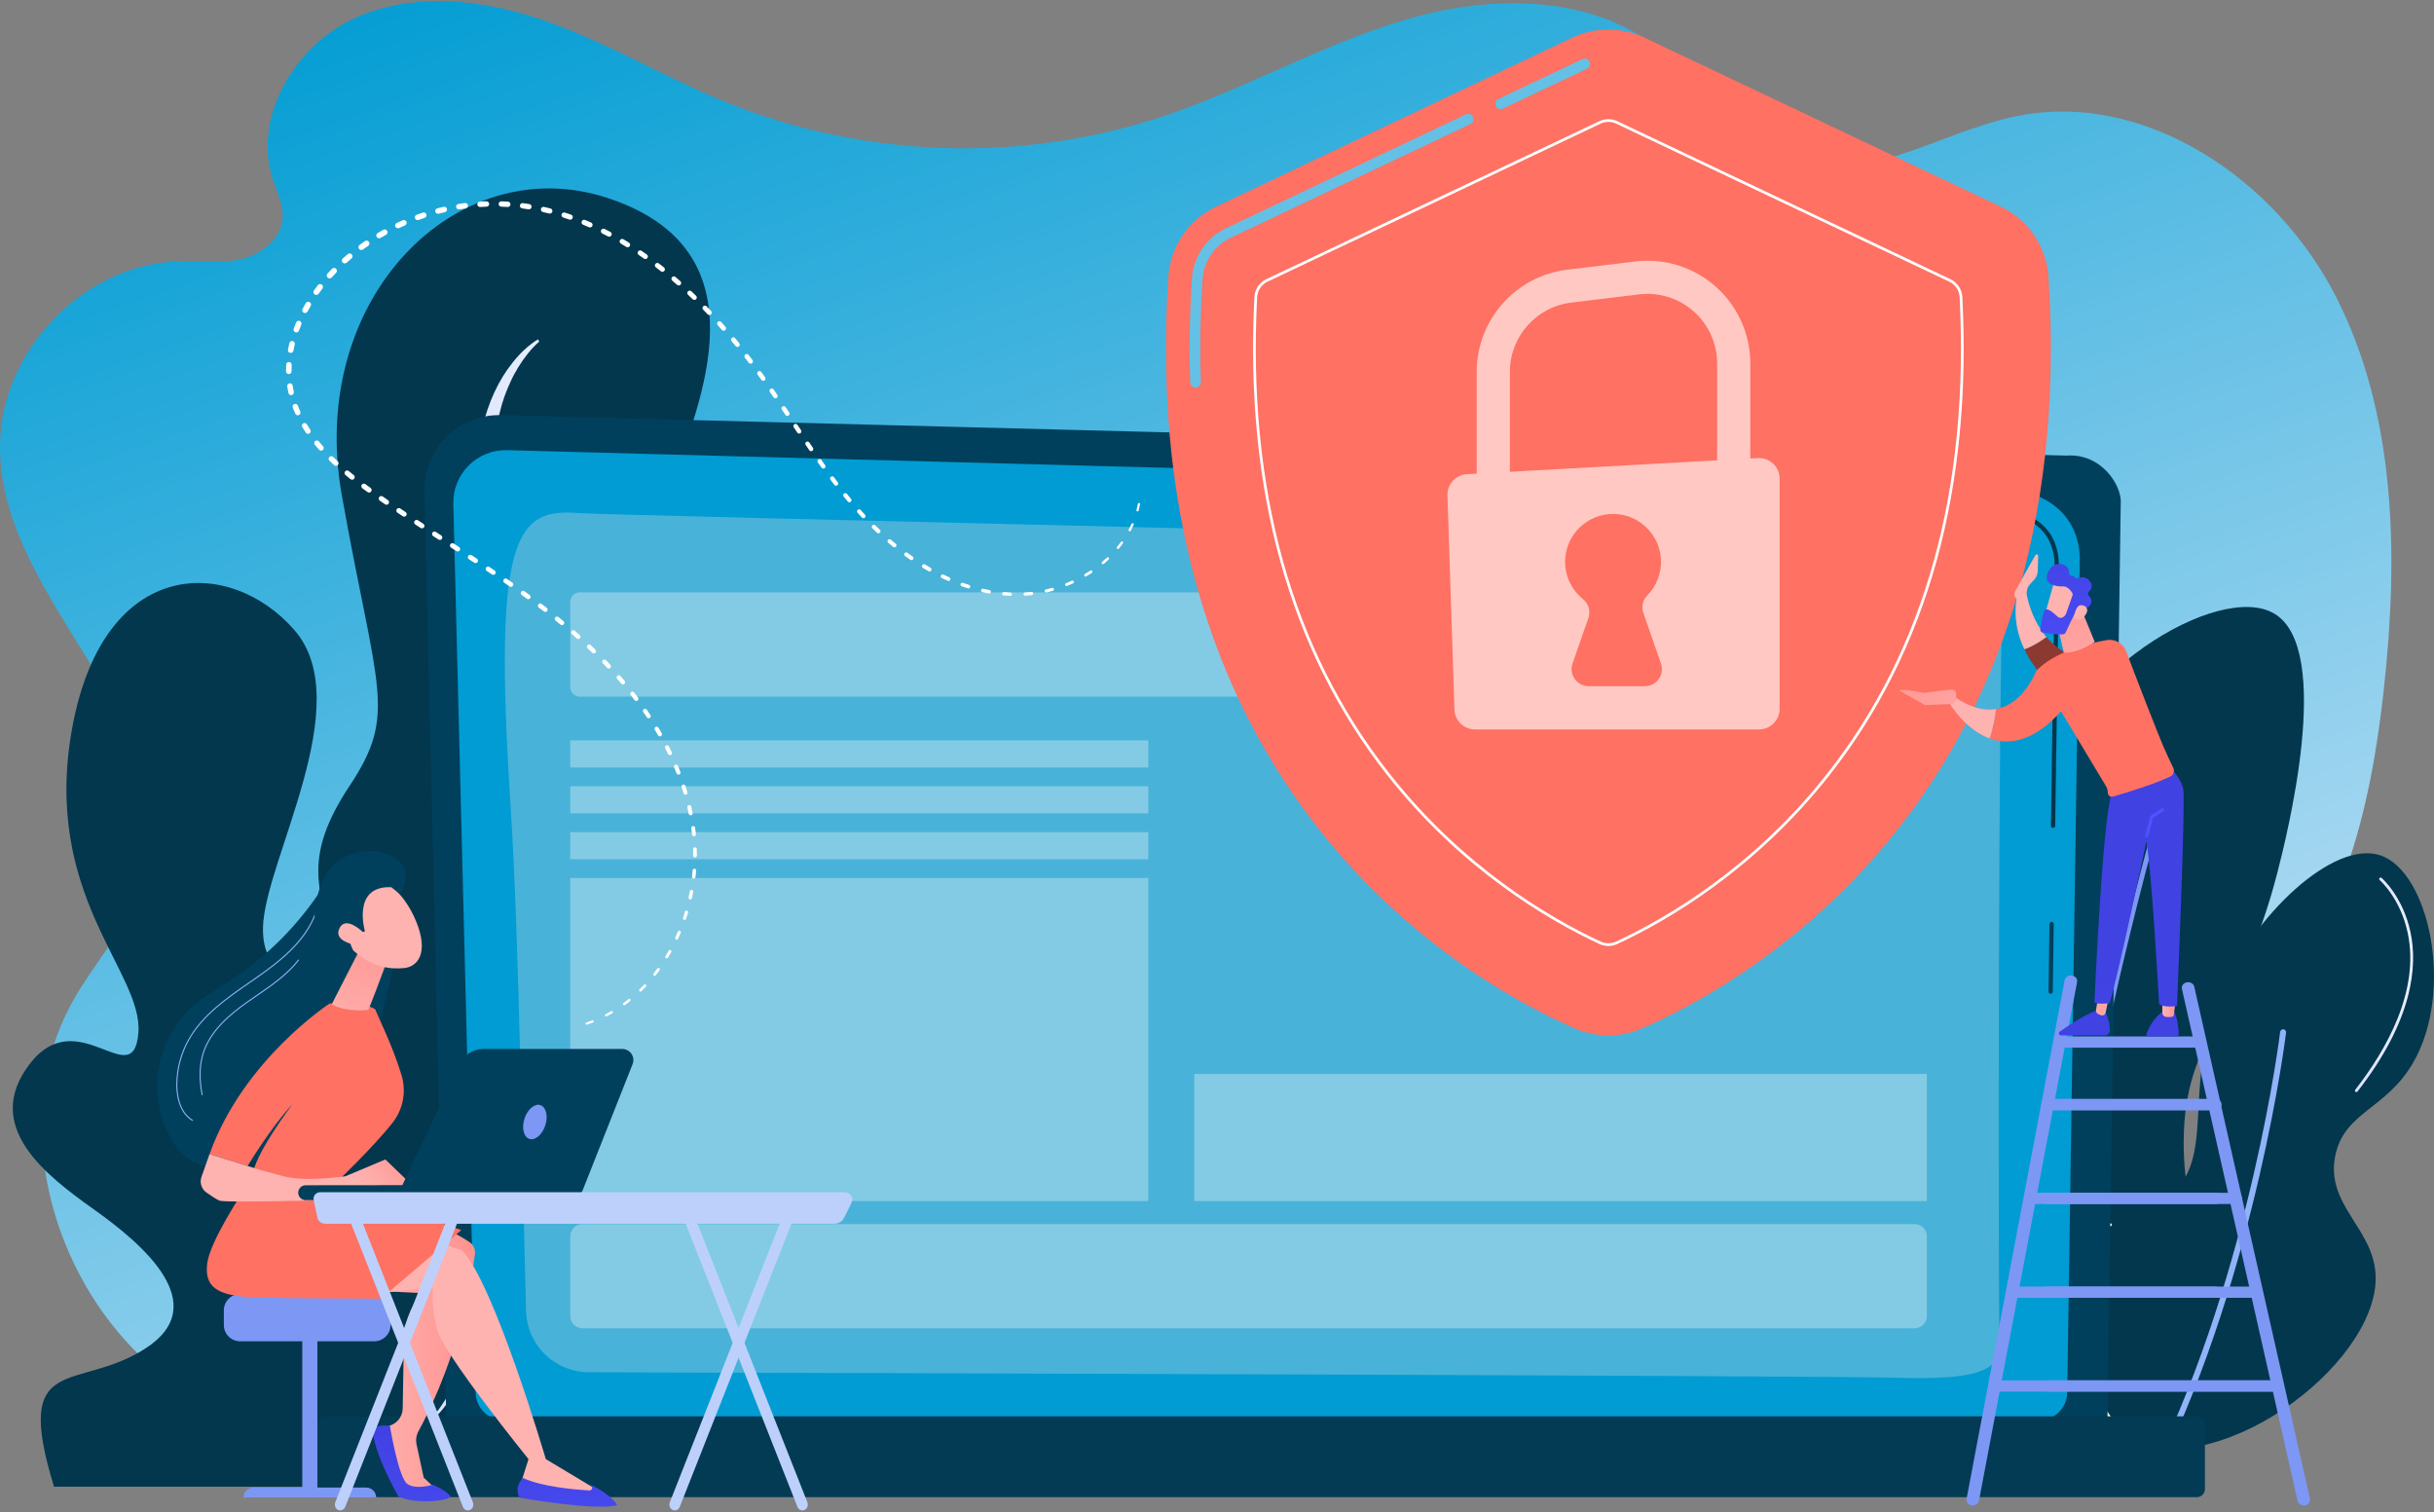 <svg width="895" height="556" viewBox="0 0 895 556" fill="none" xmlns="http://www.w3.org/2000/svg">
<rect x="0" y="0" width="895" height="556" fill="#808080" stroke="none"/>
<g clip-path="url(#clip0_369_303)">
<path d="M859.028 109.221C836.857 65.593 788.174 32.782 740.786 42.851C712.413 48.878 684.213 69.098 657.009 58.947C637.402 51.63 626.332 30.881 609.849 17.863C584.479 -2.173 548.471 -1.942 517.554 7.037C486.637 16.016 458.335 32.523 427.791 42.73C375.736 60.123 317.635 58.237 266.789 37.495C244.469 28.391 223.574 15.824 200.85 7.81C178.125 -0.205 152.351 -3.318 130.416 6.704C108.48 16.73 92.739 42.949 100.355 66.087C101.874 70.701 104.253 75.246 103.942 80.1C103.444 87.883 96.029 93.58 88.527 95.313C81.026 97.042 73.21 95.913 65.516 96.113C31.008 96.999 0.166 128.916 0.001 163.91C-0.137 192.929 17.52 218.43 32.617 243.093C47.711 267.752 61.281 297.339 52.288 324.892C46.957 341.23 34.447 354.008 26.25 369.08C5.006 408.153 16.362 459.877 46.027 492.833C75.691 525.788 120.123 541.915 163.97 545.754C207.817 549.592 251.794 542.386 295.241 535.261C338.688 528.137 382.696 521.052 426.523 525.134L424.168 523.836C509.794 545.279 599.36 550.427 686.827 538.935C705.139 536.528 726.16 531.356 733.897 514.363C740.429 500.016 734.564 483.199 735.911 467.453C737.85 444.766 754.643 426.181 772.955 412.991C791.267 399.801 812.044 389.983 828.539 374.527C860.814 344.292 871.766 297.492 876.579 253.213C881.878 204.429 881.195 152.849 859.024 109.221H859.028Z" fill="url(#paint0_linear_369_303)"/>
<path d="M754.78 533.372C775.357 537.481 801.63 515.077 810.093 490.598C818.803 465.406 802.831 454.855 802.956 419.9C803.098 380.193 823.777 374.209 837.453 320.685C840.539 308.608 858.399 238.726 836.264 225.63C815.797 213.518 758.312 248.277 748.236 292.764C741.052 324.484 763.262 337.804 754.78 374.75C747.337 407.169 727.776 407.635 720.283 438.913C711.16 476.989 727.765 527.981 754.78 533.376V533.372Z" fill="#02374E"/>
<path d="M756.274 542.989C750.728 500.208 761.546 434.203 771.603 386.368C782.489 334.576 794.842 292.332 794.968 291.913L796.679 292.414C796.557 292.834 784.22 335.023 773.346 386.748C763.321 434.446 752.53 500.228 758.045 542.762L756.274 542.989Z" fill="#7D97F4"/>
<path d="M778.476 528.596C751.485 514.551 742.249 466.316 757.589 450.64C767.956 440.049 782.822 451.189 797.162 440.21C815.474 426.193 802.002 399.789 816.4 365.548C828.651 336.407 858.037 308.831 875.211 314.489C893.186 320.41 902.654 364.356 887.301 390.799C877.319 407.996 862.037 408.843 858.72 424.836C854.873 443.398 873.46 451.859 873.558 469.852C873.739 502.173 814.178 547.177 778.473 528.596H778.476Z" fill="#02374E"/>
<path d="M793.04 540.947C792.879 540.947 792.714 540.912 792.561 540.837C792.015 540.571 791.788 539.916 792.051 539.371C827.831 465.724 838.324 380.291 838.426 379.436C838.496 378.832 839.046 378.405 839.647 378.475C840.251 378.546 840.679 379.095 840.608 379.695C840.506 380.553 829.97 466.355 794.029 540.328C793.841 540.72 793.448 540.947 793.04 540.947Z" fill="#91B3FA"/>
<path d="M866.45 401.561C866.336 401.561 866.222 401.526 866.128 401.452C865.9 401.275 865.857 400.942 866.038 400.715C877.331 386.234 889.849 364.481 885.343 343.073C882.658 330.322 875.106 323.672 875.031 323.605C874.811 323.417 874.788 323.084 874.976 322.864C875.164 322.645 875.498 322.621 875.718 322.81C876.04 323.088 883.616 329.757 886.372 342.853C888.904 354.887 887.577 374.805 866.866 401.358C866.764 401.491 866.607 401.561 866.45 401.561Z" fill="url(#paint1_linear_369_303)"/>
<path d="M776.043 522.166C775.874 522.166 775.709 522.087 775.607 521.938C758.249 496.636 752.333 477.087 758.017 463.83C763.069 452.044 775.831 449.852 775.956 449.832C776.243 449.789 776.514 449.981 776.557 450.267C776.604 450.554 776.408 450.824 776.121 450.871C775.999 450.891 763.791 453.004 758.971 464.261C753.448 477.165 759.336 496.374 776.471 521.35C776.635 521.589 776.573 521.915 776.333 522.079C776.243 522.142 776.141 522.169 776.035 522.169L776.043 522.166Z" fill="#F0F0F0"/>
<path d="M312.163 546.675C312.163 546.675 367.77 470.59 358.73 398.668C349.69 326.743 304.567 335.322 284.484 377.856C264.406 420.386 246.353 414.548 258.286 374.562C270.215 334.577 285.167 308.549 260.449 268.744C235.73 228.939 233.167 212.028 247.055 176.508C260.944 140.992 278.384 90.663 223.122 72.709C167.856 54.752 112.801 109.923 125.689 182.127C138.576 254.331 146.317 262.196 128.566 288.941C110.815 315.686 118.211 326.672 120.727 344.081C123.243 361.49 96.122 365.564 96.699 341.046C97.276 316.525 131.773 258.652 108.228 231.652C84.683 204.653 38.532 204.362 26.716 266.792C14.897 329.221 52.766 357.279 50.882 379.855C48.997 402.436 28.66 368.199 10.944 391.214C-6.771 414.23 17.08 432.314 34.63 444.786C52.181 457.259 78.646 479.616 53.465 495.848C28.283 512.081 4.44 496.546 19.867 546.675H312.167H312.163Z" fill="#02374E"/>
<path d="M197.846 124.775C196.033 125.826 194.439 127.14 192.888 128.551C191.342 129.963 189.917 131.535 188.59 133.201C185.913 136.515 183.648 140.247 181.807 144.215C178.113 152.163 176.135 161.013 175.479 169.87C175.361 170.98 175.33 172.089 175.279 173.199C175.24 174.309 175.177 175.422 175.204 176.532L175.22 179.864L175.369 183.186L175.451 184.848L175.601 186.499L175.907 189.804C176.213 191.984 176.425 194.195 176.81 196.36C177.175 198.528 177.54 200.704 178.019 202.841L178.698 206.064L179.404 209.177L182.246 221.611C186.007 238.177 189.63 254.739 192.476 271.387C195.247 288.023 197.163 304.84 196.731 321.457C196.633 325.605 196.378 329.738 195.887 333.82C195.416 337.902 194.761 341.948 193.803 345.885C192.857 349.821 191.691 353.687 190.207 357.381C188.559 361.564 187.271 365.901 186.262 370.202C184.362 378.836 183.24 387.47 182.38 396.065C181.548 404.667 180.904 413.234 180.39 421.79C179.31 438.885 178.388 455.929 176.123 472.738C175.836 474.84 175.534 476.934 175.173 479.016C174.855 481.11 174.439 483.176 174.042 485.25C173.677 487.336 173.155 489.367 172.715 491.433C172.468 492.457 172.186 493.464 171.923 494.484C171.652 495.499 171.404 496.523 171.075 497.515L170.14 500.514C169.826 501.514 169.434 502.475 169.084 503.459C168.409 505.443 167.522 507.313 166.713 509.234C164.908 512.959 162.792 516.516 160.205 519.688L160.837 520.366C163.703 517.347 166.144 513.873 168.272 510.183C170.301 506.439 172.072 502.518 173.508 498.468C176.472 490.387 178.419 481.953 180.017 473.491C183.212 456.545 184.727 439.383 186.451 422.374C187.326 413.87 188.103 405.377 189.175 396.978C190.239 388.583 191.569 380.263 193.556 372.292C194.604 368.324 195.777 364.517 197.3 360.855C199.036 356.734 200.402 352.464 201.516 348.139C202.643 343.814 203.428 339.423 204.009 335.024C204.614 330.62 204.955 326.205 205.132 321.798C205.811 304.138 203.797 286.757 201.089 269.701C198.321 252.637 194.584 235.867 190.403 219.293C189.348 215.153 188.288 211.016 187.192 206.895L186.364 203.806L185.607 200.798C185.069 198.799 184.664 196.772 184.225 194.752C183.758 192.737 183.463 190.694 183.075 188.659L182.639 185.593C182.486 184.57 182.352 183.546 182.254 182.523C181.732 178.422 181.603 174.301 181.567 170.18C181.556 166.059 181.87 161.946 182.513 157.892C183.177 153.849 184.08 149.83 185.43 145.968C186.125 144.051 186.875 142.145 187.754 140.31C188.594 138.448 189.575 136.66 190.635 134.927C192.767 131.488 195.295 128.202 198.29 125.607L197.834 124.779L197.846 124.775Z" fill="url(#paint2_linear_369_303)"/>
<path opacity="0.62" d="M316.226 382.498C314.569 395.963 312.21 409.313 309.329 422.48C307.88 429.063 306.283 435.603 304.52 442.081C304.1 443.708 303.606 445.307 303.15 446.923C302.699 448.538 302.204 450.138 301.714 451.738C300.775 454.957 299.712 458.125 298.679 461.305C297.568 464.449 296.485 467.61 295.272 470.707C294.145 473.848 292.858 476.906 291.609 479.988C288.995 486.085 286.232 492.104 283.162 497.946C280.104 503.792 276.724 509.423 273.128 514.912C269.458 520.338 265.462 525.498 261.23 530.505L261.831 531.215C266.73 526.914 271.24 522.06 275.397 516.864C279.48 511.603 283.213 506.015 286.628 500.204C289.922 494.319 293.03 488.304 295.712 482.062C297.015 478.929 298.365 475.812 299.547 472.621C300.775 469.449 301.843 466.214 302.954 462.995C303.982 459.748 305.038 456.51 305.969 453.228C306.459 451.597 306.903 449.95 307.331 448.295C307.755 446.641 308.222 445.002 308.611 443.339C310.291 436.725 311.668 430.031 312.862 423.303C315.201 409.847 316.842 396.245 317.117 382.553L316.234 382.494L316.226 382.498Z" fill="white"/>
<path d="M164.143 522.385C164.143 528.364 169.046 533.254 175.036 533.254H764.028C770.019 533.254 774.921 528.364 774.921 522.385L779.824 184.295C779.824 178.315 772.774 166.647 759.852 167.525L184.221 152.649C176.704 152.453 169.438 155.343 164.115 160.644C158.792 165.945 155.88 173.187 156.056 180.688L164.147 522.385H164.143Z" fill="#00405C"/>
<path d="M174.898 511.955C174.898 517.617 179.534 522.248 185.202 522.248H749.825C755.494 522.248 760.13 517.617 760.13 511.955L764.754 205.033C764.208 186.561 747.996 179.923 738.171 180.315L186.482 165.529C181.202 165.388 176.095 167.419 172.354 171.148C168.613 174.877 166.556 179.974 166.69 185.248L174.894 511.952L174.898 511.955Z" fill="#009CD3"/>
<path d="M754.029 365.422H754.017C753.586 365.414 753.24 365.062 753.244 364.626L753.609 339.736C753.617 339.309 753.966 338.964 754.394 338.964H754.406C754.838 338.972 755.183 339.325 755.179 339.76L754.814 364.65C754.806 365.077 754.457 365.422 754.029 365.422Z" fill="#00405C"/>
<path d="M754.924 304.425H754.912C754.481 304.417 754.135 304.064 754.139 303.629L755.54 208.295C755.513 202.414 753.719 197.716 750.202 194.352C743.697 188.126 733.413 188.443 732.981 188.459L556.697 183.738C556.266 183.727 555.924 183.366 555.936 182.935C555.948 182.503 556.324 182.158 556.741 182.174L732.965 186.895C733.385 186.879 744.306 186.542 751.285 193.219C755.12 196.889 757.079 201.963 757.107 208.299L755.705 303.644C755.697 304.072 755.348 304.417 754.92 304.417L754.924 304.425Z" fill="#02374E"/>
<path d="M735.255 494.931C734.662 469.562 734.882 244.928 736.342 225.527C737.799 206.127 707.549 202.488 661.107 200.304C614.665 198.12 222.812 189.478 212.724 188.659C190.047 186.824 181.289 196.36 187.621 294.187C191.189 349.323 192.151 440.383 193.45 482.215C193.839 494.672 204.029 504.557 216.508 504.588C310.805 504.847 672.212 505.882 696.271 506.596C723.957 507.419 735.494 504.984 735.259 494.927L735.255 494.931Z" fill="#49B2D8"/>
<path d="M119.306 550.506L807.812 550.506C809.44 550.506 810.76 549.188 810.76 547.561V523.746C810.76 522.119 809.44 520.801 807.812 520.801L119.306 520.801C117.677 520.801 116.358 522.119 116.358 523.746V547.561C116.358 549.188 117.677 550.506 119.306 550.506Z" fill="#023B53"/>
<path d="M665.841 217.827H213.215C211.263 217.827 209.682 219.407 209.682 221.355V252.625C209.682 254.574 211.263 256.154 213.215 256.154H665.841C667.792 256.154 669.374 254.574 669.374 252.625V221.355C669.374 219.407 667.792 217.827 665.841 217.827Z" fill="#83CBE4"/>
<path d="M704 450.091H214.196C211.703 450.091 209.682 452.11 209.682 454.6V483.909C209.682 486.399 211.703 488.418 214.196 488.418H704C706.493 488.418 708.515 486.399 708.515 483.909V454.6C708.515 452.11 706.493 450.091 704 450.091Z" fill="#83CBE4"/>
<path d="M708.514 394.9H439.146V441.661H708.514V394.9Z" fill="#83CBE4"/>
<path d="M422.26 272.25H209.682V282.217H422.26V272.25Z" fill="#83CBE4"/>
<path d="M422.26 289.113H209.682V299.08H422.26V289.113Z" fill="#83CBE4"/>
<path d="M422.26 305.977H209.682V315.944H422.26V305.977Z" fill="#83CBE4"/>
<path d="M422.26 322.845H209.682V441.661H422.26V322.845Z" fill="#83CBE4"/>
<path d="M753.249 101.822C752.527 90.667 745.783 80.782 735.671 75.983L604.676 13.84C596.287 9.861 586.552 9.861 578.159 13.84L447.163 75.983C437.051 80.778 430.308 90.663 429.585 101.822C417.299 291.54 539.081 360.662 579.003 378.126C586.921 381.588 595.918 381.588 603.832 378.126C643.753 360.666 765.536 291.54 753.249 101.822Z" fill="#FE7163"/>
<path d="M551.792 40.122C551.058 40.122 550.355 39.711 550.021 39.005C549.558 38.029 549.974 36.86 550.952 36.397L581.904 21.713C582.881 21.251 584.051 21.666 584.514 22.643C584.977 23.619 584.561 24.788 583.584 25.25L552.632 39.934C552.361 40.063 552.074 40.122 551.792 40.122Z" fill="#64C0E5"/>
<path d="M439.599 142.521C438.547 142.521 437.679 141.686 437.64 140.631C437.224 128.292 437.444 115.424 438.288 102.387C438.802 94.408 443.638 87.307 450.904 83.86L539.026 42.055C540.004 41.593 541.174 42.008 541.637 42.984C542.1 43.961 541.684 45.129 540.706 45.592L452.584 87.397C446.602 90.236 442.625 96.074 442.198 102.642C441.361 115.553 441.146 128.292 441.558 140.502C441.593 141.58 440.745 142.486 439.666 142.525C439.642 142.525 439.622 142.525 439.599 142.525V142.521Z" fill="#64C0E5"/>
<path d="M721.055 109.018L721.067 109.254C724.685 179.93 708.341 238.853 672.497 284.503L672.891 284.812L672.497 284.503C645.169 319.316 613.194 337.972 594.462 346.674C592.527 347.573 590.298 347.573 588.363 346.674C569.635 337.972 537.66 319.316 510.327 284.503C474.484 238.853 458.139 179.93 461.758 109.254C461.894 106.611 463.472 104.25 465.866 103.113L588.323 45.02C588.323 45.02 588.323 45.02 588.323 45.02C590.28 44.093 592.549 44.093 594.505 45.02C594.505 45.02 594.505 45.02 594.505 45.02L716.963 103.113L717.177 102.661L716.963 103.113C719.288 104.216 720.84 106.471 721.055 109.018Z" fill="#FE7163" stroke="white"/>
<path d="M555.206 185.263H543.002V136.683C543.002 117.6 557.302 101.477 576.266 99.175L601.22 96.144C611.96 94.839 622.767 98.203 630.865 105.37C638.963 112.538 643.611 122.846 643.611 133.656V176.069H631.407V133.656C631.407 126.336 628.259 119.352 622.775 114.498C617.287 109.644 609.966 107.366 602.692 108.248L577.738 111.279C564.894 112.84 555.206 123.759 555.206 136.687V185.267V185.263Z" fill="#FFC8C2"/>
<path d="M539.394 174.356L646.382 168.435C650.728 168.196 654.382 171.65 654.382 175.995V260.655C654.382 264.839 650.987 268.227 646.802 268.227H542.386C538.295 268.227 534.943 264.984 534.81 260.902L532.238 182.162C532.105 178.049 535.285 174.583 539.398 174.356H539.394Z" fill="#FFC8C2"/>
<path d="M610.746 243.975L604.27 225.378C603.492 223.144 604.022 220.642 605.687 218.96C609.004 215.6 610.982 210.918 610.746 205.774C610.334 196.705 602.915 189.349 593.832 189C583.779 188.616 575.508 196.642 575.508 206.597C575.508 212.122 578.055 217.046 582.04 220.273C584.105 221.948 584.956 224.7 584.081 227.21L578.244 243.975C576.823 248.053 579.853 252.311 584.179 252.311H604.815C609.137 252.311 612.167 248.053 610.75 243.975H610.746Z" fill="#FE7163"/>
<path d="M725.405 553.576C726.516 553.576 727.497 552.863 727.689 551.851L763.764 361.102C763.976 359.976 763.124 358.906 761.864 358.718C760.6 358.529 759.403 359.286 759.191 360.415L723.116 551.165C722.904 552.29 723.756 553.361 725.016 553.549C725.146 553.568 725.275 553.576 725.405 553.576Z" fill="#7D97F4"/>
<path d="M847.114 553.576C847.267 553.576 847.42 553.564 847.573 553.533C848.829 553.306 849.642 552.216 849.386 551.094L806.858 362.827C806.607 361.705 805.382 360.976 804.126 361.207C802.87 361.435 802.057 362.525 802.312 363.646L844.841 551.914C845.064 552.894 846.03 553.576 847.114 553.576Z" fill="#7D97F4"/>
<path d="M752.931 408.239H814.58C815.86 408.239 816.9 407.314 816.9 406.169C816.9 405.024 815.86 404.099 814.58 404.099H752.931C751.652 404.099 750.611 405.024 750.611 406.169C750.611 407.314 751.652 408.239 752.931 408.239Z" fill="#7D97F4"/>
<path d="M754.05 408.239H813.462C814.694 408.239 815.695 407.314 815.695 406.169C815.695 405.024 814.694 404.099 813.462 404.099H754.05C752.817 404.099 751.816 405.024 751.816 406.169C751.816 407.314 752.817 408.239 754.05 408.239Z" fill="#7D97F4"/>
<path d="M752.931 442.731H814.58C815.86 442.731 816.9 441.806 816.9 440.661C816.9 439.516 815.86 438.591 814.58 438.591H752.931C751.652 438.591 750.611 439.516 750.611 440.661C750.611 441.806 751.652 442.731 752.931 442.731Z" fill="#7D97F4"/>
<path d="M747.334 442.731H822.074C823.354 442.731 824.394 441.806 824.394 440.661C824.394 439.516 823.354 438.591 822.074 438.591H747.334C746.054 438.591 745.014 439.516 745.014 440.661C745.014 441.806 746.054 442.731 747.334 442.731Z" fill="#7D97F4"/>
<path d="M758.078 385.239H808.261C809.54 385.239 810.58 384.313 810.58 383.168C810.58 382.023 809.54 381.098 808.261 381.098H758.078C756.798 381.098 755.758 382.023 755.758 383.168C755.758 384.313 756.798 385.239 758.078 385.239Z" fill="#7D97F4"/>
<path d="M752.931 477.22H814.58C815.86 477.22 816.9 476.295 816.9 475.15C816.9 474.005 815.86 473.08 814.58 473.08H752.931C751.652 473.08 750.611 474.005 750.611 475.15C750.611 476.295 751.652 477.22 752.931 477.22Z" fill="#7D97F4"/>
<path d="M740.197 477.22H829.662C830.941 477.22 831.981 476.295 831.981 475.15C831.981 474.005 830.941 473.08 829.662 473.08H740.197C738.917 473.08 737.877 474.005 737.877 475.15C737.877 476.295 738.917 477.22 740.197 477.22Z" fill="#7D97F4"/>
<path d="M752.931 511.708H836.853C838.133 511.708 839.173 510.783 839.173 509.638C839.173 508.493 838.133 507.568 836.853 507.568H752.931C751.652 507.568 750.611 508.493 750.611 509.638C750.611 510.783 751.652 511.708 752.931 511.708Z" fill="#7D97F4"/>
<path d="M734.422 511.708H836.852C838.132 511.708 839.172 510.783 839.172 509.638C839.172 508.493 838.132 507.568 836.852 507.568H734.422C733.142 507.568 732.102 508.493 732.102 509.638C732.102 510.783 733.142 511.708 734.422 511.708Z" fill="#7D97F4"/>
<path d="M799.502 372.163C799.502 372.163 800.829 374.249 801.163 380.095C801.194 380.64 800.762 381.102 800.217 381.102H789.849C789.433 381.102 789.135 380.695 789.269 380.299C789.877 378.503 791.714 374.123 795.812 371.622L799.506 372.163H799.502Z" fill="url(#paint3_linear_369_303)"/>
<path d="M799.953 368.202L799.368 373.115C799.317 373.539 798.984 373.88 798.56 373.927C797.995 373.993 797.17 374.037 796.365 373.907C795.639 373.786 795.113 373.139 795.113 372.402V367.661L799.953 368.206V368.202Z" fill="url(#paint4_linear_369_303)"/>
<path d="M773.849 371.622C773.849 371.622 775.835 374.703 775.792 378.934C775.78 379.93 774.948 380.722 773.951 380.722H757.849C757.095 380.722 756.789 379.754 757.405 379.322C760.452 377.185 766.442 373.194 770.776 371.622H773.853H773.849Z" fill="url(#paint5_linear_369_303)"/>
<path d="M775.509 366.316L774.257 372.382C774.116 373.06 773.453 373.515 772.777 373.366C772.365 373.276 771.882 373.1 771.36 372.774C770.866 372.464 770.618 371.88 770.717 371.308L772.012 363.96L775.509 366.316Z" fill="#FFA6A3"/>
<path d="M797.658 281.973C797.658 281.973 802.007 285.804 802.828 290.411C803.644 295.018 800.508 369.916 800.508 369.916C800.508 369.916 796.158 370.637 793.917 369.281C793.917 369.281 791.259 320.673 789.238 309.439C789.238 309.439 778.639 359.792 775.699 368.888C775.699 368.888 771.511 369.398 770.156 368.602C770.156 368.602 772.932 303.334 776.421 291.728L797.658 281.969V281.973Z" fill="url(#paint6_linear_369_303)"/>
<path d="M789.359 307.965C789.312 307.965 789.261 307.957 789.213 307.946C788.907 307.867 788.723 307.55 788.801 307.244L790.65 300.166C790.686 300.025 790.776 299.904 790.897 299.829L794.89 297.273C795.157 297.1 795.514 297.179 795.687 297.445C795.859 297.712 795.781 298.069 795.514 298.241L791.71 300.676L789.92 307.538C789.853 307.797 789.618 307.969 789.363 307.969L789.359 307.965Z" fill="url(#paint7_linear_369_303)"/>
<path d="M761.833 241.027C778.85 247.943 781.406 253.48 781.406 253.48L767.278 261.878C767.278 261.878 751.392 253.437 744.389 238.761C747.717 237.537 750.508 235.734 752.479 234.228C754.819 236.961 757.869 239.412 761.837 241.023L761.833 241.027Z" fill="url(#paint8_linear_369_303)"/>
<path d="M748.413 204.131C748.699 203.621 749.48 203.837 749.465 204.421L749.292 209.918C749.261 210.981 748.899 212.008 748.264 212.859L746.222 215.074C745.363 216.223 745.037 217.682 745.331 219.085C746.034 222.445 747.895 228.876 752.476 234.228C750.505 235.733 747.714 237.537 744.385 238.76C741.814 233.377 740.44 227.154 741.484 220.199C740.684 219.43 740.503 218.219 741.045 217.246L748.413 204.127V204.131Z" fill="#FEB4B2"/>
<path d="M748.707 246.74C755.152 239.804 767.431 236.667 774.536 235.381C777.649 234.816 780.719 236.549 781.822 239.51C785.021 248.101 793.72 270.446 795.408 274.285C796.789 277.437 798.234 280.511 799.152 282.436C799.702 283.585 799.223 284.961 798.073 285.514C792.094 288.392 781.331 291.65 776.97 292.921C776.012 293.199 775.054 292.482 775.054 291.482C775.054 290.635 774.823 289.804 774.387 289.078L757.865 261.577C747.564 272.983 738.548 274.026 731.619 271.528C732.785 267.933 733.547 264.329 733.912 260.718C744.145 258.965 748.703 246.736 748.703 246.736L748.707 246.74Z" fill="#FE7163"/>
<path d="M717 258.809L718.849 256.35C724.827 260.451 729.828 261.424 733.919 260.726C733.554 264.337 732.792 267.936 731.626 271.536C722.5 268.246 717 258.812 717 258.812V258.809Z" fill="url(#paint9_linear_369_303)"/>
<path d="M718.305 258.856L707.898 259.26L698.316 253.915C699.69 253.053 707.471 254.813 707.471 254.813C707.471 254.813 715.6 253.586 717.802 253.582C719.632 253.582 719.369 256.205 719.227 257.095C719.2 257.276 719.176 257.385 719.176 257.385L718.309 258.856H718.305Z" fill="url(#paint10_linear_369_303)"/>
<path d="M764.761 222.642L770.253 236.024C770.253 236.024 763.944 240.384 758.869 239.968L756.129 227.935L764.761 222.638V222.642Z" fill="url(#paint11_linear_369_303)"/>
<path d="M755.486 213.518C755.361 213.694 751.514 227.574 751.514 227.574L759.494 229.601L765.096 216.988C765.096 216.988 757.59 210.542 755.486 213.518Z" fill="url(#paint12_linear_369_303)"/>
<path d="M762.092 218.905L759.662 225.775C759.631 225.861 759.588 225.943 759.537 226.022C759.207 226.488 757.955 228.017 756.471 226.641C755.124 225.394 753.876 224.277 752.722 224.073C752.204 223.983 751.701 224.296 751.564 224.802C751.215 226.065 750.481 228.919 750.222 231.499C750.171 232.021 750.532 232.495 751.05 232.593C752.608 232.887 755.913 233.42 758.673 233.224C759.046 233.197 759.376 232.973 759.533 232.632C760.294 230.974 762.622 225.939 763.49 224.634C764.302 223.41 766.296 223.446 767.132 223.52C767.407 223.544 767.674 223.457 767.882 223.273C768.612 222.634 770.006 220.999 768.047 219.038C767.639 218.631 767.647 217.968 768.071 217.572C768.911 216.784 769.81 215.38 768.408 213.643C766.983 211.879 765.103 212.157 763.953 212.577C763.486 212.745 762.979 212.549 762.724 212.126C762.579 211.883 762.328 211.698 761.892 211.738C761.303 211.789 760.812 211.299 760.82 210.71C760.84 209.577 760.436 208.15 758.469 207.538C754.983 206.456 752.808 209.82 752.593 212.33C752.377 214.839 756.224 215.8 758.485 215.631C760.204 215.502 761.48 217.203 761.994 218.027C762.155 218.29 762.19 218.607 762.088 218.897L762.092 218.905Z" fill="url(#paint13_linear_369_303)"/>
<path d="M762.576 227.127C762.576 227.127 763.137 222.771 764.955 222.556C766.769 222.344 768.535 223.834 766.733 226.277C764.488 229.319 762.576 227.127 762.576 227.127Z" fill="url(#paint14_linear_369_303)"/>
<path d="M116.711 489.308H111.145V549.44H116.711V489.308Z" fill="#7D97F4"/>
<path d="M89.551 550.604H138.309C138.309 548.605 136.687 546.985 134.685 546.985H93.174C91.172 546.985 89.551 548.605 89.551 550.604Z" fill="#7D97F4"/>
<path d="M137.63 475.836H88.299C84.993 475.836 82.312 478.513 82.312 481.815V487.222C82.312 490.525 84.993 493.202 88.299 493.202H137.63C140.936 493.202 143.616 490.525 143.616 487.222V481.815C143.616 478.513 140.936 475.836 137.63 475.836Z" fill="#7D97F4"/>
<path d="M155.027 449.217C155.027 449.217 163.298 450.499 172.601 456.71C174.065 457.686 174.866 459.392 174.646 461.136C173.532 469.947 168.955 498.468 153.853 526.322C153.057 527.792 152.829 529.502 153.178 531.133L155.8 543.327L160.664 547.883H148.134L139.792 525.33L143.361 524.205C146.128 523.33 148.024 520.789 148.075 517.892L148.495 493.7C148.138 482.921 155.113 475.487 155.113 475.487L135.102 474.515L155.031 449.221L155.027 449.217Z" fill="url(#paint15_linear_369_303)"/>
<path d="M165.559 550.079C166.701 551.569 153.276 553.541 146.493 550.275C146.493 550.275 137.092 533.936 137.092 525.526C137.092 525.526 137.838 523.813 143.357 524.201C143.357 524.201 146.513 543.547 149.846 545.711C153.178 547.879 159.172 545.931 159.172 545.931C159.172 545.931 163.871 547.875 165.555 550.079H165.559Z" fill="url(#paint16_linear_369_303)"/>
<path d="M137.629 475.836C137.735 475.652 159.176 473.26 159.176 473.26C159.176 473.26 158.473 479.773 160.667 488.736C162.862 497.699 194.336 536.532 194.336 536.532L191.035 546.981C201.241 550.534 211.278 551.098 221.154 548.793L200.699 536.532C200.699 536.532 181.555 471.37 169.829 459.749L148.338 452.322L137.625 475.84L137.629 475.836Z" fill="url(#paint17_linear_369_303)"/>
<path d="M89.551 437.92C89.551 437.92 77.197 456.27 76.185 464.642C75.172 473.013 79.568 476.412 92.53 476.973C105.492 477.534 140.091 477.526 140.091 477.526L169.622 452.318C169.622 452.318 148.103 444.649 142.505 442.48C136.911 440.312 89.551 437.92 89.551 437.92Z" fill="#FE7163"/>
<path d="M192.284 543.464C192.284 543.464 188.732 546.903 191.13 550.725C191.13 550.725 219.28 555.709 226.923 553.447C226.923 553.447 225.337 549.828 216.728 545.711L217.364 546.197C218.169 546.812 217.698 548.098 216.685 548.04C211.013 547.718 199.28 546.679 192.284 543.46V543.464Z" fill="url(#paint18_linear_369_303)"/>
<path d="M145.587 350.97C145.587 352.679 130.168 415.991 130.168 415.991L86.243 428.894C77.771 431.384 68.676 427.949 63.974 420.484C52.284 401.938 57.87 377.44 76.441 365.779L82.662 361.874C95.927 353.546 107.373 342.638 116.331 329.801L118.675 326.44L145.587 350.966V350.97Z" fill="#00405C"/>
<path d="M70.768 412.16C70.733 412.16 70.698 412.152 70.666 412.133C65.304 408.914 64.79 401.672 64.817 398.707C64.872 392.893 66.419 387.145 69.292 382.083C74.447 373.013 83.326 366.869 91.915 360.925L93.685 359.698C102.38 353.656 111.985 346.32 115.88 335.737C115.919 335.635 116.029 335.584 116.131 335.62C116.233 335.659 116.284 335.769 116.248 335.87C112.315 346.563 102.655 353.942 93.909 360.019L92.138 361.247C83.585 367.163 74.741 373.28 69.634 382.275C66.792 387.278 65.261 392.959 65.21 398.707C65.183 401.605 65.681 408.678 70.867 411.791C70.961 411.846 70.988 411.968 70.933 412.062C70.898 412.125 70.831 412.156 70.764 412.156L70.768 412.16Z" fill="#91B3FA"/>
<path d="M74.332 402.742C74.242 402.742 74.159 402.679 74.139 402.585C72.97 396.649 73.146 391.344 74.665 386.815C77.406 378.628 84.652 372.692 90.658 368.434C91.859 367.583 93.076 366.744 94.297 365.908C99.804 362.125 105.496 358.212 109.61 352.899C109.677 352.813 109.798 352.797 109.885 352.864C109.971 352.93 109.987 353.052 109.92 353.138C105.767 358.498 100.047 362.431 94.516 366.23C93.3 367.065 92.083 367.904 90.882 368.751C84.927 372.974 77.739 378.855 75.034 386.936C73.539 391.402 73.366 396.641 74.524 402.506C74.544 402.612 74.477 402.714 74.371 402.738C74.359 402.738 74.344 402.738 74.332 402.738V402.742Z" fill="#91B3FA"/>
<path d="M122.957 435.493C122.957 435.493 137.34 421.813 144.421 412.752C148.248 407.855 149.45 401.405 147.679 395.449C144.449 384.572 138.702 373.303 138.18 371.551C137.375 368.865 121.249 368.975 121.249 368.975C121.249 368.975 89.512 389.548 77.041 424.401L91.047 428.757C91.047 428.757 99.334 414.869 107.522 406.043C107.522 406.043 93.355 424.738 92.857 432.392L122.961 435.501L122.957 435.493Z" fill="#FE7163"/>
<path d="M142.512 352.836C142.344 353.397 135.749 371.026 135.419 371.316C135.089 371.606 126.186 372.084 121.998 369.222L132.393 348.916L142.512 352.84V352.836Z" fill="url(#paint19_linear_369_303)"/>
<path d="M152.26 436.509L141.693 426.334L127.074 432.502C127.074 432.502 112.523 434.752 104.193 432.502L95.863 430.251L77.041 424.397L74.085 432.741C73.335 434.858 74.085 437.211 75.922 438.512C77.551 439.669 79.459 440.939 80.676 441.469C83.153 442.551 141.775 440.72 141.775 440.72L152.26 436.505V436.509Z" fill="url(#paint20_linear_369_303)"/>
<path d="M140.801 323.676C140.801 323.676 148.425 327.413 153.096 338.992C157.767 350.57 153.504 355.55 148.479 355.981C143.455 356.412 136.012 355.883 128.542 348.151C121.076 340.419 130.866 319.195 140.797 323.676H140.801Z" fill="url(#paint21_linear_369_303)"/>
<path d="M134.187 342.434C134.187 342.434 129.229 325.602 143.887 326.237L147.196 328.836C147.196 328.836 153.088 319.995 144.519 315.129C135.95 310.263 122.572 313.403 118.144 325.056C113.716 336.71 115.478 344.496 121.398 350.531C127.317 356.561 130.258 350.272 130.258 350.272C130.258 350.272 127.16 344.767 128.707 342.007C130.254 339.242 133.249 342.854 133.249 342.854L134.191 342.434H134.187Z" fill="#00405C"/>
<path d="M134.132 343.418C134.132 343.418 127.31 336.168 124.813 341.367C122.317 346.567 131.6 347.849 135.098 348.049L134.132 343.422V343.418Z" fill="url(#paint22_linear_369_303)"/>
<path d="M112.263 441.304C112.31 441.304 112.357 441.304 112.404 441.304L173.708 441.238C175.223 441.238 176.452 440.007 176.448 438.493C176.448 436.98 175.211 435.729 173.7 435.756L112.396 435.823C110.881 435.823 109.652 437.054 109.656 438.568C109.656 440.034 110.814 441.23 112.263 441.301V441.304Z" fill="#00405C"/>
<path d="M228.822 385.709H177.768C174.003 385.709 170.572 387.882 168.967 391.285L145.363 441.277H208.81C211.236 441.277 213.419 439.795 214.31 437.54L232.614 391.281C233.67 388.607 231.699 385.713 228.822 385.713V385.709Z" fill="#00405C"/>
<path d="M192.853 411.34C191.746 414.775 192.563 418.108 194.679 418.786C196.794 419.465 199.405 417.233 200.512 413.799C201.619 410.364 200.802 407.031 198.686 406.353C196.571 405.675 193.96 407.906 192.853 411.34Z" fill="#7D97F4"/>
<path d="M295.048 555.403C295.311 555.403 295.578 555.344 295.833 555.227C296.842 554.752 297.305 553.482 296.873 552.38L255.216 446.805C254.785 445.707 253.615 445.201 252.606 445.672C251.597 446.146 251.134 447.417 251.566 448.519L293.223 554.094C293.544 554.913 294.279 555.403 295.048 555.403Z" fill="#BDD0FB"/>
<path d="M248.124 555.403C248.893 555.403 249.627 554.913 249.949 554.094L291.606 448.519C292.037 447.421 291.574 446.147 290.565 445.672C289.557 445.198 288.391 445.707 287.955 446.805L246.298 552.38C245.866 553.478 246.33 554.752 247.338 555.227C247.594 555.348 247.861 555.403 248.124 555.403Z" fill="#BDD0FB"/>
<path d="M172.044 555.403C172.307 555.403 172.574 555.344 172.829 555.227C173.838 554.752 174.301 553.482 173.869 552.38L132.213 446.805C131.781 445.707 130.611 445.201 129.602 445.672C128.593 446.146 128.13 447.417 128.562 448.519L170.219 554.094C170.541 554.913 171.275 555.403 172.044 555.403Z" fill="#BDD0FB"/>
<path d="M125.116 555.403C125.885 555.403 126.619 554.913 126.941 554.094L168.598 448.519C169.03 447.421 168.566 446.147 167.558 445.672C166.549 445.198 165.383 445.707 164.947 446.805L123.29 552.38C122.859 553.478 123.322 554.752 124.331 555.227C124.586 555.348 124.853 555.403 125.116 555.403Z" fill="#BDD0FB"/>
<path d="M115.334 441.195C115.189 440.501 115.385 439.783 115.872 439.238C116.358 438.693 117.081 438.375 117.842 438.375H310.467C311.472 438.375 312.403 438.85 312.944 439.634C313.486 440.418 313.557 441.402 313.137 442.245L310.338 447.864C309.698 449.15 308.309 449.974 306.778 449.974H119.613C118.192 449.974 116.967 449.04 116.7 447.743L115.334 441.195Z" fill="#BDD0FB"/>
<path d="M215.553 376.025L217.747 375.225L217.767 375.217C217.975 375.143 218.203 375.249 218.281 375.456C218.356 375.664 218.25 375.892 218.042 375.97L215.808 376.77C215.604 376.844 215.38 376.738 215.306 376.535C215.235 376.331 215.337 376.111 215.541 376.037L215.561 376.029L215.553 376.025Z" fill="white"/>
<path d="M222.69 372.958L224.728 371.825L224.743 371.817C224.951 371.704 225.21 371.778 225.324 371.982C225.438 372.19 225.364 372.449 225.159 372.562L223.079 373.699C222.875 373.809 222.62 373.735 222.51 373.531C222.4 373.327 222.474 373.076 222.675 372.962L222.69 372.954V372.958Z" fill="white"/>
<path d="M229.26 368.837L231.105 367.414L231.121 367.402C231.321 367.25 231.608 367.285 231.761 367.485C231.914 367.685 231.879 367.971 231.679 368.124L229.794 369.559C229.598 369.708 229.315 369.669 229.166 369.473C229.017 369.277 229.052 368.998 229.249 368.849L229.264 368.837H229.26Z" fill="white"/>
<path d="M235.157 363.795L236.782 362.129L236.793 362.113C236.982 361.921 237.288 361.917 237.48 362.106C237.673 362.294 237.677 362.6 237.488 362.792L235.824 364.478C235.639 364.666 235.337 364.666 235.149 364.478C234.964 364.293 234.96 363.995 235.141 363.807L235.153 363.792L235.157 363.795Z" fill="white"/>
<path d="M240.315 357.996L241.712 356.134L241.724 356.118C241.893 355.891 242.215 355.844 242.443 356.016C242.67 356.185 242.717 356.506 242.545 356.734L241.112 358.62C240.943 358.843 240.625 358.882 240.405 358.718C240.185 358.549 240.142 358.236 240.307 358.016L240.319 358L240.315 357.996Z" fill="white"/>
<path d="M244.703 351.593L245.869 349.574L245.877 349.558C246.026 349.3 246.356 349.21 246.615 349.359C246.874 349.508 246.964 349.837 246.815 350.096L245.618 352.142C245.469 352.397 245.143 352.48 244.888 352.331C244.637 352.182 244.55 351.86 244.696 351.605L244.703 351.59V351.593Z" fill="white"/>
<path d="M248.316 344.72L249.246 342.583L249.254 342.567C249.38 342.281 249.717 342.148 250.004 342.273C250.29 342.399 250.424 342.736 250.298 343.022L249.337 345.191C249.211 345.473 248.877 345.602 248.595 345.477C248.312 345.351 248.186 345.022 248.308 344.74L248.316 344.724V344.72Z" fill="white"/>
<path d="M251.149 337.49L251.848 335.266V335.247C251.954 334.933 252.287 334.757 252.601 334.855C252.915 334.953 253.092 335.29 252.994 335.604L252.268 337.862C252.17 338.172 251.836 338.34 251.526 338.242C251.216 338.144 251.047 337.815 251.145 337.505V337.486L251.149 337.49Z" fill="white"/>
<path d="M253.202 330.001L253.661 327.719V327.699C253.732 327.362 254.065 327.143 254.403 327.209C254.741 327.276 254.96 327.609 254.894 327.946L254.407 330.268C254.336 330.601 254.01 330.816 253.677 330.746C253.343 330.675 253.131 330.354 253.198 330.02V330.001H253.202Z" fill="white"/>
<path d="M254.458 322.343L254.678 320.026V320.006C254.713 319.646 255.031 319.383 255.393 319.418C255.754 319.454 256.017 319.771 255.981 320.132L255.742 322.492C255.707 322.845 255.389 323.104 255.035 323.069C254.682 323.033 254.423 322.72 254.458 322.367V322.347V322.343Z" fill="white"/>
<path d="M254.895 314.599L254.863 312.274V312.251C254.859 311.874 255.158 311.565 255.535 311.561C255.911 311.557 256.222 311.855 256.225 312.231L256.241 314.607C256.241 314.98 255.943 315.282 255.57 315.285C255.201 315.285 254.895 314.991 254.891 314.623V314.599H254.895Z" fill="white"/>
<path d="M254.487 306.86C254.397 306.091 254.303 305.323 254.193 304.554C254.138 304.166 254.409 303.805 254.797 303.75C255.186 303.695 255.547 303.966 255.602 304.354C255.708 305.142 255.798 305.926 255.884 306.714C255.928 307.099 255.649 307.448 255.264 307.487C254.88 307.53 254.534 307.256 254.491 306.871V306.86H254.487Z" fill="white"/>
<path d="M253.25 299.202L252.747 296.928V296.908C252.657 296.512 252.904 296.124 253.301 296.038C253.697 295.951 254.086 296.198 254.172 296.594L254.678 298.908C254.765 299.3 254.514 299.688 254.121 299.774C253.728 299.861 253.34 299.61 253.253 299.218V299.202H253.25Z" fill="white"/>
<path d="M251.338 291.682L250.635 289.458V289.439C250.506 289.047 250.722 288.631 251.114 288.509C251.507 288.388 251.923 288.604 252.045 288.992L252.751 291.254C252.873 291.642 252.657 292.058 252.264 292.179C251.872 292.301 251.46 292.085 251.338 291.693V291.678V291.682Z" fill="white"/>
<path d="M248.783 284.349L247.9 282.193L247.892 282.177C247.735 281.793 247.919 281.354 248.304 281.197C248.689 281.04 249.128 281.224 249.285 281.609L250.177 283.804C250.334 284.189 250.149 284.624 249.764 284.781C249.38 284.938 248.944 284.753 248.787 284.369L248.779 284.353L248.783 284.349Z" fill="white"/>
<path d="M245.646 277.241L244.602 275.155L244.594 275.139C244.406 274.763 244.559 274.308 244.936 274.12C245.313 273.931 245.768 274.084 245.956 274.461L247.012 276.578C247.201 276.954 247.048 277.409 246.671 277.594C246.294 277.778 245.839 277.629 245.654 277.252L245.646 277.241Z" fill="white"/>
<path d="M241.988 270.379L240.798 268.371L240.79 268.36C240.575 267.995 240.696 267.521 241.061 267.305C241.426 267.089 241.901 267.211 242.117 267.576L243.318 269.614C243.534 269.979 243.413 270.45 243.048 270.665C242.683 270.881 242.211 270.759 241.996 270.395L241.988 270.383V270.379Z" fill="white"/>
<path d="M237.87 263.78L236.551 261.851L236.543 261.839C236.299 261.482 236.39 260.996 236.747 260.753C237.104 260.51 237.591 260.6 237.83 260.957L239.157 262.914C239.397 263.27 239.306 263.753 238.949 263.992C238.592 264.231 238.109 264.141 237.87 263.784L237.862 263.772L237.87 263.78Z" fill="white"/>
<path d="M233.344 257.448L231.915 255.601L231.908 255.589C231.641 255.244 231.703 254.746 232.049 254.48C232.394 254.213 232.893 254.276 233.16 254.621L234.6 256.495C234.867 256.84 234.801 257.334 234.455 257.597C234.11 257.863 233.615 257.797 233.352 257.452L233.344 257.444V257.448Z" fill="white"/>
<path d="M228.46 251.382L226.933 249.614L226.926 249.606C226.635 249.273 226.674 248.767 227.008 248.477C227.342 248.186 227.848 248.226 228.138 248.559L229.677 250.351C229.964 250.684 229.925 251.186 229.591 251.476C229.257 251.762 228.755 251.723 228.464 251.39L228.456 251.382H228.46Z" fill="white"/>
<path d="M223.26 245.575L221.647 243.885L221.639 243.877C221.329 243.556 221.341 243.042 221.667 242.733C221.988 242.423 222.503 242.435 222.813 242.76L224.438 244.473C224.744 244.795 224.732 245.309 224.406 245.614C224.081 245.92 223.57 245.908 223.264 245.583L223.256 245.575H223.26Z" fill="white"/>
<path d="M217.784 240.031L216.092 238.416L216.084 238.408C215.759 238.094 215.747 237.577 216.057 237.251C216.371 236.926 216.889 236.914 217.215 237.224L218.919 238.859C219.244 239.172 219.256 239.686 218.942 240.011C218.628 240.337 218.114 240.349 217.788 240.035L217.78 240.027L217.784 240.031Z" fill="white"/>
<path d="M212.06 234.738L210.298 233.197L210.29 233.189C209.944 232.887 209.909 232.366 210.211 232.02C210.514 231.675 211.036 231.64 211.381 231.942L213.155 233.503C213.497 233.805 213.532 234.326 213.23 234.667C212.928 235.008 212.406 235.044 212.064 234.742H212.056L212.06 234.738Z" fill="white"/>
<path d="M206.117 229.684L204.299 228.209H204.292C203.93 227.911 203.875 227.386 204.17 227.025C204.46 226.664 204.99 226.61 205.351 226.904L207.177 228.394C207.534 228.684 207.589 229.213 207.295 229.57C207 229.927 206.474 229.982 206.117 229.687H206.113L206.117 229.684Z" fill="white"/>
<path d="M200.001 224.837L198.137 223.418H198.133C197.76 223.128 197.689 222.599 197.972 222.226C198.254 221.854 198.788 221.783 199.161 222.065L201.034 223.5C201.407 223.783 201.473 224.316 201.191 224.685C200.908 225.057 200.374 225.124 200.005 224.841H200.001V224.837Z" fill="white"/>
<path d="M193.744 220.164L191.844 218.792H191.84C191.456 218.509 191.369 217.976 191.648 217.592C191.927 217.208 192.464 217.121 192.845 217.4L194.753 218.784C195.134 219.062 195.22 219.595 194.941 219.98C194.663 220.36 194.129 220.446 193.744 220.168V220.164Z" fill="white"/>
<path d="M187.373 215.639L185.446 214.306C185.049 214.032 184.951 213.49 185.226 213.094C185.501 212.698 186.039 212.6 186.435 212.875L188.366 214.216C188.759 214.49 188.857 215.027 188.582 215.42C188.308 215.812 187.77 215.91 187.377 215.635L187.373 215.639Z" fill="white"/>
<path d="M180.916 211.232L178.965 209.93C178.561 209.664 178.451 209.119 178.718 208.715C178.985 208.311 179.531 208.201 179.935 208.468H179.939L181.89 209.781C182.29 210.052 182.396 210.593 182.129 210.997C181.858 211.397 181.313 211.503 180.912 211.232H180.916Z" fill="white"/>
<path d="M174.395 206.915L172.429 205.629C172.016 205.362 171.903 204.813 172.17 204.402C172.436 203.99 172.986 203.876 173.398 204.143L175.365 205.437C175.773 205.703 175.887 206.252 175.616 206.66C175.345 207.068 174.8 207.182 174.391 206.911L174.395 206.915Z" fill="white"/>
<path d="M167.831 202.645L165.857 201.371C165.441 201.1 165.319 200.547 165.59 200.132C165.861 199.716 166.414 199.594 166.83 199.865L168.801 201.147C169.217 201.418 169.331 201.971 169.064 202.382C168.797 202.794 168.239 202.916 167.827 202.645H167.831Z" fill="white"/>
<path d="M161.249 198.395L159.275 197.121C158.855 196.85 158.733 196.289 159.004 195.866C159.275 195.446 159.836 195.325 160.26 195.595L162.23 196.877C162.65 197.148 162.768 197.709 162.497 198.128C162.226 198.548 161.665 198.665 161.249 198.395Z" fill="white"/>
<path d="M154.667 194.133L152.696 192.847C152.272 192.568 152.155 192.004 152.429 191.58C152.708 191.157 153.273 191.039 153.697 191.314L155.664 192.604C156.088 192.878 156.206 193.447 155.931 193.866C155.656 194.29 155.087 194.407 154.667 194.133Z" fill="white"/>
<path d="M148.107 189.828L146.148 188.522C145.725 188.24 145.607 187.663 145.893 187.236C146.176 186.812 146.753 186.695 147.181 186.981H147.185L149.136 188.291C149.56 188.573 149.677 189.145 149.395 189.569C149.112 189.992 148.539 190.106 148.111 189.824L148.107 189.828Z" fill="white"/>
<path d="M141.599 185.44L139.66 184.103C139.232 183.809 139.126 183.228 139.42 182.801C139.715 182.374 140.296 182.268 140.724 182.562L140.728 182.566L142.655 183.899H142.659C143.083 184.197 143.189 184.777 142.894 185.201C142.6 185.624 142.019 185.73 141.595 185.436L141.599 185.44Z" fill="white"/>
<path d="M135.156 180.939L133.249 179.547C132.829 179.237 132.734 178.649 133.044 178.226C133.355 177.806 133.943 177.712 134.367 178.022L134.379 178.03L136.263 179.414L136.271 179.422C136.691 179.731 136.781 180.319 136.471 180.739C136.161 181.158 135.572 181.249 135.152 180.943L135.156 180.939Z" fill="white"/>
<path d="M128.877 176.183L127.039 174.685C126.631 174.351 126.568 173.752 126.902 173.34C127.236 172.932 127.836 172.869 128.248 173.203L128.264 173.214L130.07 174.693L130.086 174.704C130.494 175.038 130.553 175.638 130.219 176.045C129.885 176.453 129.285 176.512 128.88 176.179L128.877 176.183Z" fill="white"/>
<path d="M122.874 171.039L121.151 169.4C120.766 169.031 120.75 168.423 121.115 168.035C121.48 167.647 122.093 167.635 122.481 168L122.501 168.019L124.181 169.627L124.201 169.647C124.585 170.015 124.597 170.623 124.232 171.007C123.863 171.391 123.259 171.407 122.874 171.039Z" fill="white"/>
<path d="M117.32 165.38L115.773 163.565C115.424 163.153 115.475 162.541 115.883 162.193C116.295 161.844 116.908 161.895 117.257 162.302L117.281 162.334L118.776 164.098L118.8 164.126C119.145 164.533 119.094 165.149 118.686 165.494C118.278 165.839 117.665 165.792 117.316 165.38H117.32Z" fill="white"/>
<path d="M112.448 159.087L111.164 157.064C110.874 156.605 111.011 155.997 111.47 155.707C111.93 155.417 112.538 155.554 112.828 156.013L112.852 156.056L114.081 158.001L114.104 158.04C114.395 158.499 114.257 159.103 113.798 159.393C113.339 159.683 112.734 159.546 112.444 159.087H112.448Z" fill="white"/>
<path d="M108.577 152.1L107.666 149.873C107.458 149.363 107.701 148.787 108.212 148.579C108.722 148.371 109.299 148.614 109.507 149.124L109.531 149.179L110.394 151.3L110.414 151.351C110.622 151.857 110.375 152.437 109.868 152.641C109.362 152.845 108.785 152.606 108.577 152.1Z" fill="white"/>
<path d="M106.066 144.49L105.623 142.117C105.521 141.572 105.882 141.047 106.424 140.945C106.969 140.843 107.495 141.204 107.597 141.745L107.609 141.812L108.025 144.058L108.037 144.121C108.139 144.666 107.778 145.187 107.232 145.285C106.687 145.383 106.168 145.031 106.066 144.486V144.49Z" fill="white"/>
<path d="M105.174 136.515L105.229 134.107C105.241 133.546 105.704 133.103 106.266 133.119C106.827 133.131 107.27 133.593 107.255 134.154V134.217L107.196 136.503V136.562C107.18 137.118 106.717 137.561 106.16 137.546C105.602 137.53 105.159 137.071 105.174 136.515Z" fill="white"/>
<path d="M105.892 128.539L106.39 126.191C106.508 125.638 107.05 125.285 107.603 125.402C108.157 125.52 108.51 126.061 108.392 126.614L108.381 126.669L107.898 128.912L107.886 128.963C107.768 129.512 107.226 129.865 106.673 129.747C106.123 129.629 105.77 129.088 105.888 128.539H105.892Z" fill="white"/>
<path d="M108.001 120.835L108.868 118.604C109.077 118.07 109.673 117.808 110.207 118.015C110.741 118.223 111.004 118.819 110.796 119.353L110.78 119.4L109.94 121.544L109.924 121.587C109.716 122.117 109.12 122.379 108.59 122.172C108.06 121.964 107.797 121.372 108.005 120.839L108.001 120.835Z" fill="white"/>
<path d="M111.255 113.561L112.421 111.475C112.703 110.973 113.339 110.793 113.842 111.075C114.344 111.358 114.525 111.993 114.242 112.495L114.223 112.534L113.092 114.545L113.072 114.581C112.79 115.083 112.158 115.259 111.655 114.977C111.153 114.694 110.976 114.063 111.255 113.565V113.561Z" fill="white"/>
<path d="M115.447 106.794L116.861 104.873C117.206 104.406 117.866 104.304 118.333 104.649C118.8 104.994 118.902 105.653 118.556 106.119L118.533 106.151L117.159 108.009L117.135 108.041C116.79 108.507 116.134 108.605 115.667 108.26C115.2 107.915 115.102 107.26 115.444 106.794H115.447Z" fill="white"/>
<path d="M120.42 100.591L122.05 98.846C122.45 98.419 123.121 98.395 123.553 98.795C123.981 99.195 124.004 99.866 123.604 100.297L123.58 100.324L121.998 102.01L121.975 102.038C121.575 102.465 120.903 102.485 120.475 102.085C120.048 101.685 120.024 101.018 120.424 100.591H120.42Z" fill="white"/>
<path d="M126.069 95L127.875 93.447C128.319 93.067 128.986 93.114 129.371 93.557C129.751 94 129.704 94.666 129.261 95.047L129.237 95.066L127.483 96.584L127.459 96.603C127.015 96.988 126.344 96.941 125.959 96.498C125.575 96.055 125.622 95.384 126.065 95H126.069Z" fill="white"/>
<path d="M132.252 90.032L134.199 88.66C134.674 88.326 135.326 88.44 135.663 88.91C135.997 89.385 135.883 90.036 135.412 90.373L135.389 90.389L133.497 91.73L133.473 91.745C132.998 92.083 132.342 91.969 132.005 91.494C131.667 91.02 131.781 90.365 132.256 90.028L132.252 90.032Z" fill="white"/>
<path d="M138.886 85.684L140.955 84.504C141.454 84.217 142.09 84.394 142.372 84.892C142.659 85.39 142.482 86.025 141.984 86.307L141.96 86.319L139.946 87.476L139.919 87.491C139.42 87.778 138.78 87.605 138.494 87.107C138.207 86.609 138.38 85.97 138.879 85.684H138.886Z" fill="white"/>
<path d="M145.9 81.982L148.071 81.002C148.589 80.766 149.201 80.998 149.433 81.515C149.669 82.033 149.437 82.645 148.919 82.876L148.895 82.888L146.779 83.848L146.752 83.86C146.234 84.095 145.621 83.868 145.382 83.35C145.146 82.833 145.374 82.221 145.892 81.982H145.9Z" fill="white"/>
<path d="M153.229 78.951L155.479 78.175C156.013 77.991 156.594 78.273 156.778 78.806C156.963 79.34 156.68 79.92 156.146 80.104L156.123 80.112L153.928 80.873L153.901 80.88C153.367 81.065 152.782 80.782 152.597 80.249C152.413 79.716 152.696 79.132 153.229 78.948V78.951Z" fill="white"/>
<path d="M160.81 76.615L163.122 76.054C163.664 75.921 164.214 76.254 164.343 76.799C164.477 77.34 164.143 77.889 163.597 78.018L163.574 78.026L161.317 78.579L161.289 78.587C160.744 78.72 160.194 78.387 160.061 77.846C159.927 77.301 160.261 76.752 160.803 76.618L160.81 76.615Z" fill="white"/>
<path d="M168.574 74.999L170.929 74.658C171.479 74.579 171.985 74.96 172.064 75.505C172.142 76.054 171.761 76.559 171.216 76.638H171.188L168.892 76.979H168.864C168.315 77.065 167.805 76.685 167.722 76.136C167.64 75.587 168.02 75.077 168.57 74.995L168.574 74.999Z" fill="white"/>
<path d="M176.457 74.125L178.836 74.011C179.385 73.984 179.849 74.407 179.876 74.956C179.904 75.505 179.48 75.968 178.93 75.995H178.903L176.583 76.113H176.555C176.006 76.14 175.539 75.721 175.511 75.172C175.484 74.623 175.908 74.156 176.457 74.129V74.125Z" fill="white"/>
<path d="M184.39 74.026C185.183 74.054 185.972 74.109 186.765 74.148C187.307 74.175 187.723 74.638 187.696 75.179C187.668 75.72 187.205 76.136 186.663 76.109H186.64C185.866 76.069 185.093 76.018 184.32 75.995C183.774 75.979 183.346 75.524 183.366 74.979C183.386 74.434 183.837 74.007 184.383 74.026H184.386H184.39Z" fill="white"/>
<path d="M192.285 74.693L194.636 75.038C195.17 75.117 195.535 75.611 195.46 76.14C195.386 76.669 194.887 77.038 194.357 76.963H194.334L192.033 76.63H192.006C191.472 76.548 191.103 76.054 191.178 75.52C191.252 74.987 191.751 74.619 192.285 74.693Z" fill="white"/>
<path d="M200.084 76.089L202.392 76.646C202.91 76.771 203.228 77.289 203.103 77.806C202.977 78.324 202.459 78.642 201.941 78.516H201.917L199.656 77.975L199.633 77.967C199.115 77.842 198.793 77.324 198.914 76.803C199.036 76.285 199.558 75.964 200.08 76.085L200.084 76.089Z" fill="white"/>
<path d="M207.722 78.175L209.971 78.928C210.47 79.097 210.741 79.634 210.576 80.136C210.407 80.634 209.869 80.904 209.367 80.739L209.347 80.732L207.141 80.002L207.118 79.995C206.615 79.83 206.344 79.289 206.509 78.787C206.674 78.285 207.216 78.014 207.718 78.179L207.722 78.175Z" fill="white"/>
<path d="M215.15 80.892L217.333 81.822C217.811 82.025 218.035 82.582 217.831 83.061C217.627 83.539 217.069 83.762 216.591 83.559L216.571 83.551L214.428 82.641L214.408 82.633C213.925 82.429 213.701 81.873 213.906 81.39C214.11 80.908 214.667 80.684 215.15 80.888V80.892Z" fill="white"/>
<path d="M222.328 84.186L224.432 85.276C224.891 85.515 225.072 86.08 224.832 86.535C224.593 86.993 224.028 87.174 223.572 86.935L223.557 86.927L221.484 85.86L221.464 85.852C221.005 85.613 220.821 85.049 221.06 84.59C221.3 84.131 221.865 83.947 222.324 84.186H222.328Z" fill="white"/>
<path d="M229.249 87.985L231.27 89.216C231.706 89.483 231.847 90.051 231.58 90.487C231.313 90.922 230.744 91.063 230.309 90.796L230.297 90.788L228.303 89.581L228.287 89.573C227.847 89.306 227.706 88.738 227.973 88.299C228.24 87.859 228.809 87.718 229.249 87.985Z" fill="white"/>
<path d="M235.899 92.231L237.842 93.584C238.258 93.874 238.36 94.443 238.07 94.858C237.779 95.274 237.21 95.376 236.794 95.086L236.782 95.078L234.863 93.749L234.851 93.741C234.435 93.451 234.329 92.878 234.619 92.463C234.91 92.047 235.483 91.941 235.899 92.231Z" fill="white"/>
<path d="M242.278 96.87L244.138 98.328C244.531 98.638 244.602 99.207 244.291 99.603C243.981 99.995 243.412 100.065 243.016 99.756L243.008 99.748L241.167 98.313L241.155 98.305C240.759 97.995 240.688 97.423 240.998 97.027C241.308 96.631 241.881 96.56 242.278 96.87Z" fill="white"/>
<path d="M248.387 101.846L250.169 103.399C250.542 103.724 250.581 104.292 250.255 104.665C249.93 105.037 249.36 105.077 248.988 104.751L248.98 104.743L247.213 103.214L247.201 103.206C246.825 102.881 246.785 102.312 247.111 101.936C247.437 101.56 248.006 101.52 248.383 101.846H248.387Z" fill="white"/>
<path d="M254.236 107.115L255.943 108.75C256.297 109.092 256.308 109.652 255.971 110.005C255.629 110.358 255.068 110.37 254.715 110.033L254.707 110.025L253.011 108.409L253.003 108.402C252.646 108.06 252.634 107.5 252.972 107.143C253.313 106.786 253.875 106.774 254.232 107.112L254.236 107.115Z" fill="white"/>
<path d="M259.836 112.648L261.469 114.353C261.807 114.702 261.791 115.259 261.442 115.596C261.092 115.933 260.535 115.918 260.197 115.569L260.19 115.561L258.568 113.875L258.56 113.867C258.223 113.518 258.235 112.957 258.584 112.62C258.933 112.283 259.495 112.295 259.832 112.644L259.836 112.648Z" fill="white"/>
<path d="M265.2 118.404L266.762 120.172C267.08 120.533 267.044 121.082 266.687 121.399C266.326 121.717 265.777 121.682 265.459 121.325H265.455L263.9 119.572L263.892 119.564C263.57 119.203 263.606 118.655 263.967 118.333C264.328 118.012 264.878 118.047 265.2 118.408V118.404Z" fill="white"/>
<path d="M270.333 124.36L271.829 126.183C272.131 126.551 272.076 127.093 271.711 127.391C271.346 127.689 270.801 127.638 270.502 127.273H270.498L269.007 125.461V125.454C268.697 125.085 268.752 124.544 269.117 124.238C269.486 123.936 270.027 123.987 270.333 124.356V124.36Z" fill="white"/>
<path d="M275.251 130.496L276.684 132.366C276.971 132.739 276.9 133.272 276.527 133.558C276.154 133.844 275.62 133.774 275.334 133.401L273.905 131.543V131.535C273.61 131.162 273.681 130.625 274.058 130.339C274.435 130.053 274.969 130.123 275.255 130.496H275.251Z" fill="white"/>
<path d="M279.958 136.789L281.331 138.706C281.602 139.083 281.516 139.608 281.135 139.878C280.758 140.149 280.232 140.063 279.961 139.682L278.591 137.777V137.769C278.313 137.393 278.399 136.863 278.78 136.593C279.161 136.322 279.687 136.408 279.958 136.785V136.789Z" fill="white"/>
<path d="M284.477 143.212L285.808 145.156C286.067 145.537 285.969 146.054 285.592 146.313C285.211 146.572 284.693 146.474 284.434 146.093L283.103 144.16C282.844 143.776 282.938 143.259 283.319 142.996C283.7 142.737 284.218 142.831 284.481 143.212H284.477Z" fill="white"/>
<path d="M288.877 149.704L290.184 151.657C290.435 152.033 290.333 152.543 289.956 152.798C289.58 153.053 289.069 152.951 288.814 152.571L287.503 150.622C287.248 150.246 287.346 149.732 287.727 149.477C288.104 149.222 288.618 149.32 288.873 149.701L288.877 149.704Z" fill="white"/>
<path d="M293.226 156.217L294.533 158.17C294.784 158.542 294.682 159.048 294.309 159.295C293.936 159.546 293.43 159.444 293.182 159.072L291.871 157.123C291.62 156.751 291.718 156.245 292.095 155.994C292.472 155.743 292.974 155.841 293.226 156.217Z" fill="white"/>
<path d="M297.591 162.71L298.914 164.647C299.165 165.012 299.075 165.514 298.709 165.765C298.344 166.016 297.842 165.922 297.591 165.557L296.26 163.616C296.009 163.248 296.103 162.75 296.468 162.495C296.837 162.244 297.336 162.338 297.591 162.703V162.71Z" fill="white"/>
<path d="M302.039 169.14L303.401 171.05C303.657 171.411 303.57 171.909 303.213 172.16C302.856 172.411 302.361 172.332 302.106 171.975L300.732 170.058C300.477 169.701 300.559 169.203 300.917 168.948C301.274 168.693 301.772 168.776 302.028 169.133V169.14H302.039Z" fill="white"/>
<path d="M306.636 175.461L308.049 177.327V177.335C308.316 177.68 308.249 178.17 307.904 178.433C307.558 178.696 307.067 178.629 306.804 178.284L305.376 176.41C305.113 176.065 305.179 175.571 305.525 175.308C305.87 175.045 306.365 175.112 306.628 175.457L306.632 175.465L306.636 175.461Z" fill="white"/>
<path d="M311.429 181.613L312.917 183.417L312.925 183.424C313.196 183.754 313.148 184.244 312.819 184.514C312.489 184.785 312.002 184.742 311.727 184.409L310.224 182.593C309.949 182.264 309.996 181.774 310.326 181.499C310.656 181.225 311.147 181.272 311.421 181.601L311.429 181.609V181.613Z" fill="white"/>
<path d="M316.484 187.541L318.058 189.267L318.066 189.274C318.352 189.588 318.329 190.07 318.015 190.357C317.701 190.643 317.218 190.619 316.935 190.306L315.342 188.565C315.055 188.251 315.079 187.765 315.389 187.479C315.703 187.192 316.189 187.216 316.476 187.526L316.484 187.537V187.541Z" fill="white"/>
<path d="M321.847 193.18L323.527 194.799L323.539 194.811C323.841 195.101 323.849 195.579 323.558 195.877C323.268 196.175 322.789 196.187 322.491 195.897L320.783 194.258C320.481 193.968 320.473 193.489 320.763 193.188C321.054 192.886 321.533 192.878 321.835 193.168L321.847 193.18Z" fill="white"/>
<path d="M327.578 198.442L329.368 199.94L329.379 199.951C329.697 200.214 329.737 200.685 329.474 201.002C329.211 201.32 328.74 201.363 328.422 201.096L326.6 199.583C326.282 199.32 326.239 198.846 326.502 198.528C326.765 198.211 327.24 198.167 327.558 198.43L327.57 198.442H327.578Z" fill="white"/>
<path d="M333.674 203.268L335.574 204.621L335.59 204.633C335.919 204.868 335.998 205.327 335.762 205.66C335.527 205.99 335.068 206.068 334.734 205.833L332.799 204.464C332.465 204.229 332.387 203.766 332.622 203.433C332.858 203.1 333.321 203.021 333.654 203.257L333.67 203.268H333.674Z" fill="white"/>
<path d="M340.134 207.582L342.144 208.766L342.16 208.777C342.505 208.981 342.619 209.424 342.415 209.769C342.211 210.114 341.767 210.232 341.426 210.028L339.377 208.832C339.027 208.628 338.91 208.181 339.114 207.832C339.318 207.484 339.765 207.366 340.115 207.57L340.131 207.582H340.134Z" fill="white"/>
<path d="M346.951 211.302L349.063 212.287L349.082 212.294C349.432 212.459 349.581 212.871 349.42 213.22C349.259 213.569 348.847 213.718 348.497 213.557L346.338 212.569C345.985 212.408 345.828 211.989 345.989 211.632C346.15 211.279 346.57 211.122 346.927 211.283H346.931L346.951 211.295V211.302Z" fill="white"/>
<path d="M354.101 214.318L356.304 215.063L356.327 215.071C356.677 215.188 356.865 215.569 356.747 215.921C356.629 216.27 356.253 216.459 355.899 216.341L353.646 215.596C353.289 215.478 353.097 215.094 353.214 214.737C353.332 214.381 353.717 214.188 354.074 214.306H354.078L354.101 214.314V214.318Z" fill="white"/>
<path d="M361.54 216.494L363.817 216.964H363.841C364.19 217.043 364.414 217.38 364.339 217.729C364.268 218.074 363.931 218.297 363.581 218.227L361.25 217.76C360.896 217.69 360.669 217.349 360.739 216.996C360.81 216.643 361.152 216.415 361.505 216.486H361.509L361.532 216.494H361.54Z" fill="white"/>
<path d="M369.192 217.717L371.508 217.882H371.532C371.87 217.909 372.125 218.203 372.101 218.54C372.078 218.877 371.783 219.132 371.446 219.109L369.075 218.956C368.729 218.932 368.47 218.638 368.494 218.293C368.517 217.948 368.812 217.689 369.157 217.713H369.161H369.185L369.192 217.717Z" fill="white"/>
<path d="M376.924 217.854L379.236 217.65H379.263C379.585 217.619 379.872 217.858 379.899 218.18C379.927 218.501 379.691 218.787 379.369 218.815L376.998 219.042C376.668 219.074 376.378 218.834 376.347 218.505C376.315 218.176 376.555 217.885 376.884 217.854H376.888H376.916H376.924Z" fill="white"/>
<path d="M384.579 216.741L386.832 216.172L386.856 216.164C387.154 216.09 387.46 216.27 387.535 216.572C387.61 216.87 387.429 217.172 387.131 217.25L384.83 217.846C384.528 217.925 384.214 217.744 384.136 217.439C384.057 217.137 384.238 216.823 384.544 216.745L384.571 216.737L384.579 216.741Z" fill="white"/>
<path d="M391.975 214.447L394.119 213.541L394.142 213.534C394.413 213.42 394.727 213.545 394.841 213.816C394.955 214.086 394.829 214.396 394.562 214.514L392.38 215.455C392.105 215.572 391.787 215.447 391.669 215.173C391.551 214.898 391.677 214.58 391.952 214.463L391.975 214.451V214.447Z" fill="white"/>
<path d="M398.938 211.047L400.913 209.82L400.932 209.808C401.168 209.659 401.482 209.734 401.627 209.969C401.772 210.204 401.702 210.514 401.466 210.663L399.456 211.93C399.217 212.083 398.899 212.008 398.746 211.769C398.593 211.53 398.667 211.212 398.907 211.059L398.926 211.044L398.938 211.047Z" fill="white"/>
<path d="M405.271 206.589L407.014 205.052L407.033 205.037C407.23 204.86 407.532 204.88 407.708 205.08C407.881 205.276 407.866 205.578 407.669 205.75L405.899 207.334C405.699 207.515 405.392 207.495 405.212 207.295C405.031 207.095 405.051 206.789 405.251 206.609L405.271 206.589Z" fill="white"/>
<path d="M410.737 201.116L412.166 199.289L412.182 199.269C412.335 199.073 412.618 199.038 412.814 199.191C413.01 199.344 413.045 199.626 412.892 199.822L411.444 201.7C411.291 201.9 411 201.939 410.8 201.783C410.6 201.626 410.561 201.339 410.718 201.14L410.733 201.116H410.737Z" fill="white"/>
<path d="M415.052 194.705L416.073 192.623L416.085 192.599C416.187 192.392 416.442 192.301 416.65 192.407C416.858 192.509 416.944 192.76 416.846 192.972L415.814 195.113C415.712 195.328 415.453 195.419 415.237 195.313C415.021 195.211 414.931 194.952 415.037 194.736L415.048 194.709L415.052 194.705Z" fill="white"/>
<path d="M417.898 187.53L418.424 185.267L418.432 185.24C418.483 185.028 418.695 184.895 418.907 184.946C419.119 184.997 419.252 185.205 419.201 185.416L418.679 187.738C418.632 187.953 418.412 188.091 418.196 188.043C417.98 187.996 417.843 187.777 417.89 187.561L417.898 187.53Z" fill="white"/>
</g>
<defs>
<linearGradient id="paint0_linear_369_303" x1="314.562" y1="-78.019" x2="578.118" y2="669.853" gradientUnits="userSpaceOnUse">
<stop stop-color="#009CD3"/>
<stop offset="1" stop-color="#E9EFFD"/>
</linearGradient>
<linearGradient id="paint1_linear_369_303" x1="865.924" y1="362.121" x2="887.314" y2="362.121" gradientUnits="userSpaceOnUse">
<stop stop-color="#DAE3FE"/>
<stop offset="1" stop-color="#E9EFFD"/>
</linearGradient>
<linearGradient id="paint2_linear_369_303" x1="160.209" y1="322.571" x2="205.273" y2="322.571" gradientUnits="userSpaceOnUse">
<stop stop-color="#DAE3FE"/>
<stop offset="1" stop-color="#E9EFFD"/>
</linearGradient>
<linearGradient id="paint3_linear_369_303" x1="789.602" y1="343.234" x2="781.244" y2="288.601" gradientUnits="userSpaceOnUse">
<stop stop-color="#4042E2"/>
<stop offset="1" stop-color="#4F52FF"/>
</linearGradient>
<linearGradient id="paint4_linear_369_303" x1="799.953" y1="370.821" x2="795.117" y2="370.821" gradientUnits="userSpaceOnUse">
<stop stop-color="#FF928E"/>
<stop offset="1" stop-color="#FEB3B1"/>
</linearGradient>
<linearGradient id="paint5_linear_369_303" x1="761.625" y1="347.512" x2="753.271" y2="292.879" gradientUnits="userSpaceOnUse">
<stop stop-color="#4042E2"/>
<stop offset="1" stop-color="#4F52FF"/>
</linearGradient>
<linearGradient id="paint6_linear_369_303" x1="768.272" y1="352.056" x2="699.009" y2="425.065" gradientUnits="userSpaceOnUse">
<stop stop-color="#4042E2"/>
<stop offset="1" stop-color="#4F52FF"/>
</linearGradient>
<linearGradient id="paint7_linear_369_303" x1="834.042" y1="299.182" x2="801.854" y2="301.804" gradientUnits="userSpaceOnUse">
<stop stop-color="#4042E2"/>
<stop offset="1" stop-color="#4F52FF"/>
</linearGradient>
<linearGradient id="paint8_linear_369_303" x1="764.444" y1="251.559" x2="778.808" y2="302.014" gradientUnits="userSpaceOnUse">
<stop stop-color="#8C3931"/>
<stop offset="1" stop-color="#4F52FF"/>
</linearGradient>
<linearGradient id="paint9_linear_369_303" x1="723.638" y1="223.383" x2="724.68" y2="244.297" gradientUnits="userSpaceOnUse">
<stop stop-color="#FF928E"/>
<stop offset="1" stop-color="#FEB3B1"/>
</linearGradient>
<linearGradient id="paint10_linear_369_303" x1="695.494" y1="237.714" x2="734.082" y2="285.777" gradientUnits="userSpaceOnUse">
<stop stop-color="#FF928E"/>
<stop offset="1" stop-color="#FEB3B1"/>
</linearGradient>
<linearGradient id="paint11_linear_369_303" x1="746.292" y1="202.81" x2="783.651" y2="271.532" gradientUnits="userSpaceOnUse">
<stop stop-color="#FF928E"/>
<stop offset="1" stop-color="#FEB3B1"/>
</linearGradient>
<linearGradient id="paint12_linear_369_303" x1="789.971" y1="205.837" x2="776.368" y2="212.381" gradientUnits="userSpaceOnUse">
<stop stop-color="#FF928E"/>
<stop offset="1" stop-color="#FEB3B1"/>
</linearGradient>
<linearGradient id="paint13_linear_369_303" x1="758.924" y1="195.65" x2="760.765" y2="263.886" gradientUnits="userSpaceOnUse">
<stop stop-color="#4042E2"/>
<stop offset="1" stop-color="#4F52FF"/>
</linearGradient>
<linearGradient id="paint14_linear_369_303" x1="767.819" y1="243.543" x2="764.835" y2="224.793" gradientUnits="userSpaceOnUse">
<stop stop-color="#FF928E"/>
<stop offset="1" stop-color="#FEB3B1"/>
</linearGradient>
<linearGradient id="paint15_linear_369_303" x1="174.682" y1="498.546" x2="135.098" y2="498.546" gradientUnits="userSpaceOnUse">
<stop stop-color="#FF928E"/>
<stop offset="1" stop-color="#FEB3B1"/>
</linearGradient>
<linearGradient id="paint16_linear_369_303" x1="150.462" y1="524.311" x2="156.27" y2="613.477" gradientUnits="userSpaceOnUse">
<stop stop-color="#4042E2"/>
<stop offset="1" stop-color="#4F52FF"/>
</linearGradient>
<linearGradient id="paint17_linear_369_303" x1="253.775" y1="432.451" x2="221.623" y2="464.247" gradientUnits="userSpaceOnUse">
<stop stop-color="#FF928E"/>
<stop offset="1" stop-color="#FEB3B1"/>
</linearGradient>
<linearGradient id="paint18_linear_369_303" x1="206.644" y1="520.648" x2="212.452" y2="609.819" gradientUnits="userSpaceOnUse">
<stop stop-color="#4042E2"/>
<stop offset="1" stop-color="#4F52FF"/>
</linearGradient>
<linearGradient id="paint19_linear_369_303" x1="144.059" y1="340.948" x2="122.641" y2="381.484" gradientUnits="userSpaceOnUse">
<stop stop-color="#FF928E"/>
<stop offset="1" stop-color="#FEB3B1"/>
</linearGradient>
<linearGradient id="paint20_linear_369_303" x1="138.619" y1="408.353" x2="121.624" y2="424.056" gradientUnits="userSpaceOnUse">
<stop stop-color="#FF928E"/>
<stop offset="1" stop-color="#FEB3B1"/>
</linearGradient>
<linearGradient id="paint21_linear_369_303" x1="78.293" y1="405.267" x2="107.473" y2="375.473" gradientUnits="userSpaceOnUse">
<stop stop-color="#FF928E"/>
<stop offset="1" stop-color="#FEB3B1"/>
</linearGradient>
<linearGradient id="paint22_linear_369_303" x1="25.697" y1="680.098" x2="38.049" y2="640.286" gradientUnits="userSpaceOnUse">
<stop stop-color="#FF928E"/>
<stop offset="1" stop-color="#FEB3B1"/>
</linearGradient>
<clipPath id="clip0_369_303">
<rect width="895" height="555" fill="white" transform="translate(0 0.403)"/>
</clipPath>
</defs>
</svg>
